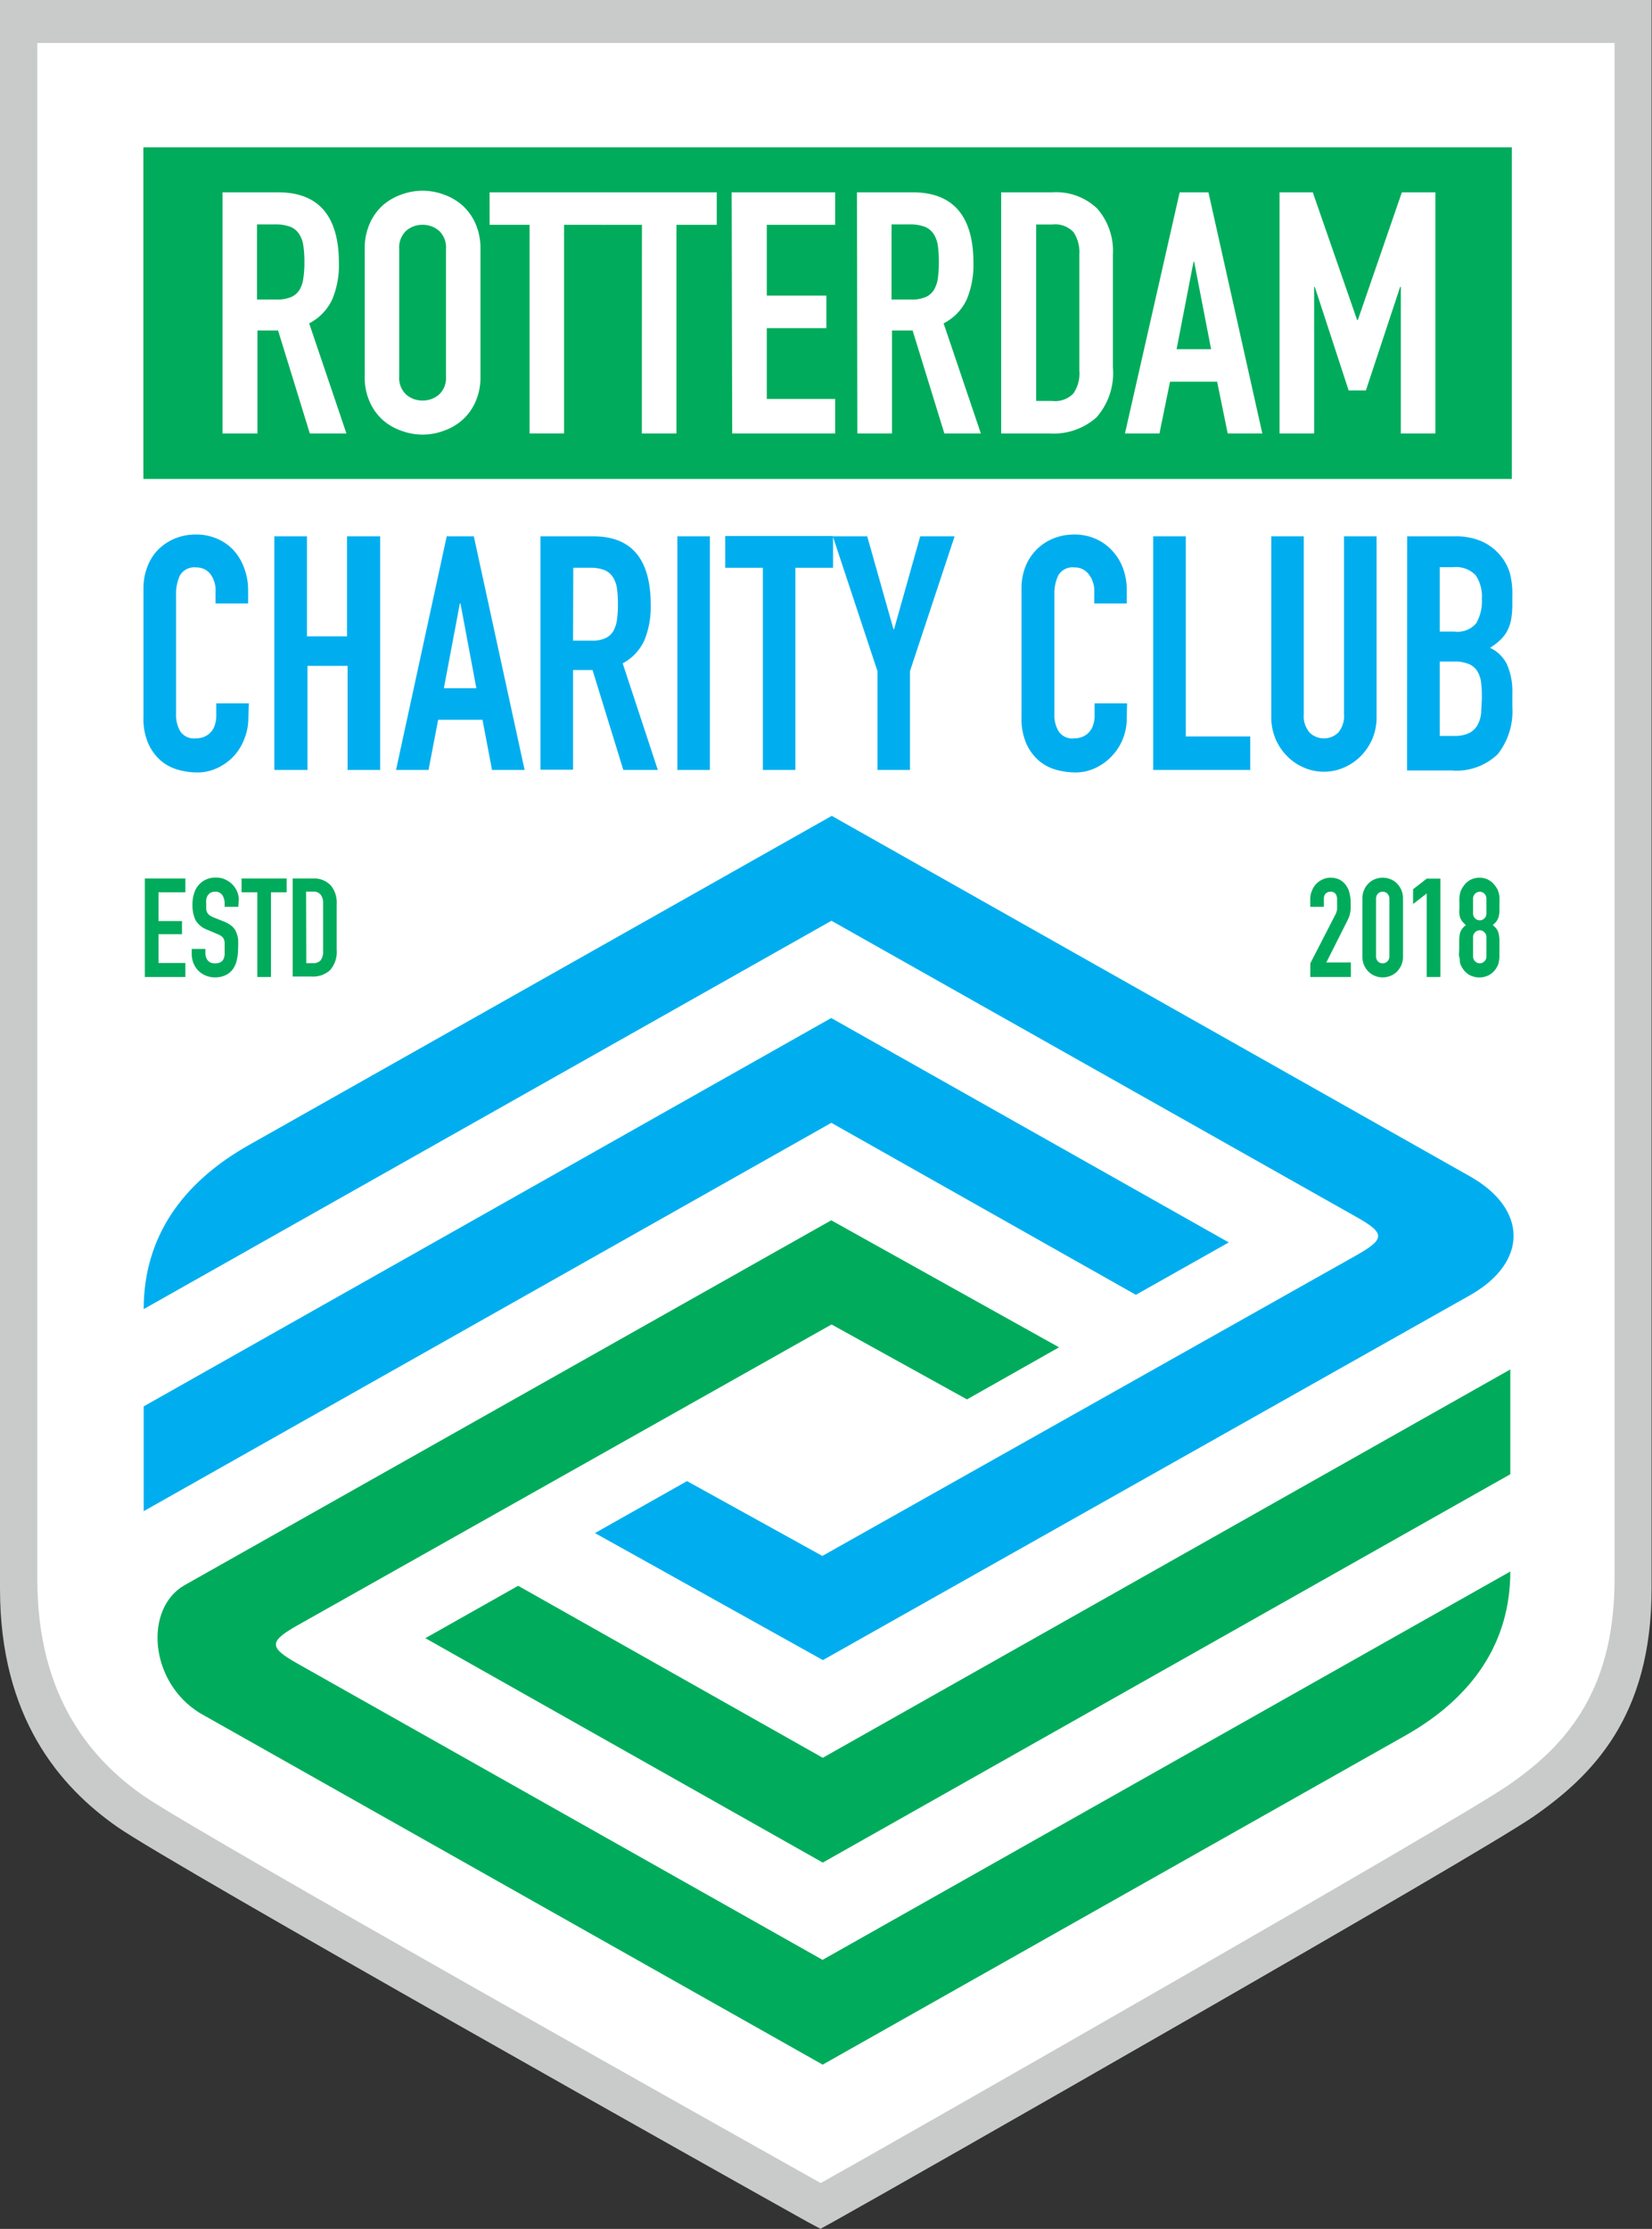 <svg xmlns:xlink="http://www.w3.org/1999/xlink" xmlns="http://www.w3.org/2000/svg" id="Laag_1" data-name="Laag 1" viewBox="0 0 156.13 210.58" width="156.13" height="210.58"><rect x="0" y="0" width="156.13" height="210.58" fill="#333333" stroke="none"/><defs><style>.cls-1{fill:#fff;}.cls-2{fill:#c9cbcb;}.cls-3{fill:#00aeef;}.cls-4{fill:#00ac5b;}</style></defs><title>logo-rcc</title><path class="cls-1" d="M343.85,172.75V321.36c0,12,5.57,18.5,11,22.3,5.17,3.6,58.4,33.49,64.53,36.9l1.22.66h0l1.23-.68c6.11-3.4,60.34-34.3,65.52-37.9,5.45-3.8,11-9.3,11-21.29V172.75Z" transform="translate(-343.07 -171.7)" fill="#FFFFFF"></path><path class="cls-2" d="M343.07,171.7V321.81c0,12.12,5.62,18.69,11.13,22.52,5.23,3.64,59,33.84,65.18,37.28l1.23.66h0l1.24-.68c6.17-3.43,60.95-34.65,66.18-38.29,5.5-3.83,11.13-9.39,11.13-21.5V171.7Zm3.53,149.23V175.76H495.66V320.93c0,11-5.08,16-10.05,19.44s-58.67,34.07-64.73,37.44l-.25.13-.26-.14c-6-3.36-58.67-32.92-63.72-36.43S346.6,331.89,346.6,320.93Z" transform="translate(-343.07 -171.7)" fill="#C9CBCB"></path><path class="cls-3" d="M366.54,239.51a5.17,5.17,0,0,1-.38,2,5,5,0,0,1-1,1.63,5.09,5.09,0,0,1-1.55,1.12,4.42,4.42,0,0,1-1.92.42,6.87,6.87,0,0,1-1.77-.25,4.32,4.32,0,0,1-1.63-.85,4.69,4.69,0,0,1-1.19-1.6,5.77,5.77,0,0,1-.47-2.51V227.27a5.54,5.54,0,0,1,.36-2,4.58,4.58,0,0,1,1-1.61,4.85,4.85,0,0,1,1.58-1.07,5.14,5.14,0,0,1,2-.39,4.86,4.86,0,0,1,2,.39,4.57,4.57,0,0,1,1.57,1.09,5,5,0,0,1,1,1.67,5.87,5.87,0,0,1,.38,2.12v1.24h-3.08v-1.05A2.6,2.6,0,0,0,363,226a1.63,1.63,0,0,0-1.39-.69,1.56,1.56,0,0,0-1.52.73,4,4,0,0,0-.38,1.85V239.2a3,3,0,0,0,.41,1.61,1.57,1.57,0,0,0,1.46.65,2.24,2.24,0,0,0,.65-.1,1.81,1.81,0,0,0,.63-.36,1.65,1.65,0,0,0,.47-.68,2.85,2.85,0,0,0,.18-1.09v-1.08h3.08Z" transform="translate(-343.07 -171.7)" fill="#00AEEF"></path><path class="cls-3" d="M369,222.37h3.08v9.45h3.79v-9.45H379v22.07h-3.08v-9.83h-3.79v9.83H369Z" transform="translate(-343.07 -171.7)" fill="#00AEEF"></path><path class="cls-3" d="M385.29,222.37h2.56l4.8,22.07h-3.08l-.9-4.74h-4.19l-.91,4.74H380.5Zm1.3,6.35h-.06l-1.51,8h3.07Z" transform="translate(-343.07 -171.7)" fill="#00AEEF"></path><path class="cls-3" d="M394.15,222.37h5c3.62,0,5.42,2.16,5.42,6.48a8.43,8.43,0,0,1-.58,3.3,4.66,4.66,0,0,1-2.07,2.22l3.32,10.07h-3.26L399.07,235h-1.84v9.42h-3.08Zm3.08,9.86H399a2.91,2.91,0,0,0,1.29-.24,1.64,1.64,0,0,0,.74-.66,2.93,2.93,0,0,0,.35-1.07,10.63,10.63,0,0,0,.09-1.47,10.78,10.78,0,0,0-.09-1.48,2.71,2.71,0,0,0-.38-1.08,1.76,1.76,0,0,0-.8-.67,3.59,3.59,0,0,0-1.35-.22h-1.6Z" transform="translate(-343.07 -171.7)" fill="#00AEEF"></path><path class="cls-3" d="M407.09,222.37h3.07v22.07h-3.07Z" transform="translate(-343.07 -171.7)" fill="#00AEEF"></path><path class="cls-3" d="M415.17,225.34h-3.56v-3H421.8v3h-3.56v19.1h-3.07Z" transform="translate(-343.07 -171.7)" fill="#00AEEF"></path><path class="cls-3" d="M426,235.11l-4.22-12.74h3.25l2.48,8.77h.06l2.47-8.77h3.25l-4.22,12.74v9.33H426Z" transform="translate(-343.07 -171.7)" fill="#00AEEF"></path><path class="cls-3" d="M449.56,239.51a5.16,5.16,0,0,1-.37,2,5,5,0,0,1-1.05,1.63,5,5,0,0,1-1.55,1.12,4.41,4.41,0,0,1-1.91.42,7,7,0,0,1-1.78-.25,4.39,4.39,0,0,1-1.63-.85,4.69,4.69,0,0,1-1.19-1.6,5.92,5.92,0,0,1-.47-2.51V227.27a5.54,5.54,0,0,1,.36-2,4.73,4.73,0,0,1,2.61-2.68,5.22,5.22,0,0,1,2-.39,4.93,4.93,0,0,1,2,.39,4.63,4.63,0,0,1,1.56,1.09,5,5,0,0,1,1.05,1.67,5.87,5.87,0,0,1,.37,2.12v1.24h-3.07v-1.05A2.55,2.55,0,0,0,446,226a1.63,1.63,0,0,0-1.38-.69,1.55,1.55,0,0,0-1.52.73,3.91,3.91,0,0,0-.38,1.85V239.2a2.9,2.9,0,0,0,.41,1.61,1.56,1.56,0,0,0,1.46.65,2.29,2.29,0,0,0,.65-.1,1.81,1.81,0,0,0,.63-.36,1.75,1.75,0,0,0,.47-.68,2.85,2.85,0,0,0,.18-1.09v-1.08h3.07Z" transform="translate(-343.07 -171.7)" fill="#00AEEF"></path><path class="cls-3" d="M452.06,222.37h3.08v18.91h6.09v3.16h-9.17Z" transform="translate(-343.07 -171.7)" fill="#00AEEF"></path><path class="cls-3" d="M473.17,239.48a5.19,5.19,0,0,1-.39,2,5.31,5.31,0,0,1-1.07,1.62,5,5,0,0,1-1.59,1.1,4.64,4.64,0,0,1-1.93.41,4.71,4.71,0,0,1-1.93-.41,4.84,4.84,0,0,1-1.58-1.1,5.14,5.14,0,0,1-1.07-1.62,5.19,5.19,0,0,1-.39-2V222.37h3.07v16.8a2.38,2.38,0,0,0,.55,1.74,1.94,1.94,0,0,0,2.71,0,2.42,2.42,0,0,0,.54-1.74v-16.8h3.08Z" transform="translate(-343.07 -171.7)" fill="#00AEEF"></path><path class="cls-3" d="M476.06,222.37h4.49a6.13,6.13,0,0,1,2.52.46,4.83,4.83,0,0,1,1.7,1.24,4.62,4.62,0,0,1,1,1.79A7.64,7.64,0,0,1,486,228v.8a8,8,0,0,1-.13,1.52,4,4,0,0,1-.41,1.09,3.54,3.54,0,0,1-.67.82,5.85,5.85,0,0,1-.9.67,3.37,3.37,0,0,1,1.6,1.56,6.36,6.36,0,0,1,.51,2.78v1.24a6.54,6.54,0,0,1-1.37,4.46,5.61,5.61,0,0,1-4.39,1.55h-4.19Zm3.08,9h1.38a2.31,2.31,0,0,0,2.07-.79,4.2,4.2,0,0,0,.53-2.31,3.58,3.58,0,0,0-.59-2.23,2.57,2.57,0,0,0-2.13-.75h-1.26Zm0,9.86h1.32a3.15,3.15,0,0,0,1.47-.28,1.89,1.89,0,0,0,.79-.77,3.07,3.07,0,0,0,.34-1.18c0-.46.06-1,.06-1.49a10.37,10.37,0,0,0-.09-1.46,2.62,2.62,0,0,0-.38-1,1.74,1.74,0,0,0-.8-.63,3.42,3.42,0,0,0-1.36-.22h-1.35Z" transform="translate(-343.07 -171.7)" fill="#00AEEF"></path><path class="cls-4" d="M356.76,254.7h3.83V256h-2.54v2.72h2.22v1.24h-2.22v2.72h2.54V264h-3.83Z" transform="translate(-343.07 -171.7)" fill="#00AC5B"></path><path class="cls-4" d="M365.59,257.37H364.3v-.3a1.43,1.43,0,0,0-.21-.79.75.75,0,0,0-.7-.33.81.81,0,0,0-.43.1.87.87,0,0,0-.27.27,1.31,1.31,0,0,0-.13.38,3.14,3.14,0,0,0,0,.45c0,.18,0,.33,0,.46a1,1,0,0,0,.1.32.71.71,0,0,0,.22.24,2,2,0,0,0,.39.21l1,.4a2.61,2.61,0,0,1,.69.4,1.49,1.49,0,0,1,.41.53,2.46,2.46,0,0,1,.2.71,7.85,7.85,0,0,1,0,.9,4.58,4.58,0,0,1-.12,1.08,2.24,2.24,0,0,1-.37.86,1.77,1.77,0,0,1-.69.57,2.32,2.32,0,0,1-1,.21,2.29,2.29,0,0,1-.87-.17,2.07,2.07,0,0,1-1.16-1.16,2.29,2.29,0,0,1-.17-.87v-.49h1.29v.41a1.13,1.13,0,0,0,.21.66.81.81,0,0,0,.7.29,1,1,0,0,0,.51-.1.66.66,0,0,0,.28-.27,1.28,1.28,0,0,0,.12-.44c0-.17,0-.36,0-.57s0-.44,0-.6a1.08,1.08,0,0,0-.11-.37.66.66,0,0,0-.23-.24,2.66,2.66,0,0,0-.38-.19l-.92-.39a2.1,2.1,0,0,1-1.12-.93,3.29,3.29,0,0,1-.28-1.45,3.2,3.2,0,0,1,.14-1,2.09,2.09,0,0,1,.41-.8,1.9,1.9,0,0,1,.68-.54,2.13,2.13,0,0,1,1-.21,2,2,0,0,1,.88.19,2.19,2.19,0,0,1,1.12,1.15,2,2,0,0,1,.15.76Z" transform="translate(-343.07 -171.7)" fill="#00AC5B"></path><path class="cls-4" d="M367.39,256H365.9V254.7h4.26V256h-1.48v8h-1.29Z" transform="translate(-343.07 -171.7)" fill="#00AC5B"></path><path class="cls-4" d="M370.73,254.7h1.91a2.14,2.14,0,0,1,1.67.63,2.49,2.49,0,0,1,.58,1.76v4.33a2.62,2.62,0,0,1-.61,1.92,2.37,2.37,0,0,1-1.76.62h-1.79Zm1.29,8h.59a.93.93,0,0,0,.77-.28,1.4,1.4,0,0,0,.23-.88v-4.46a1.38,1.38,0,0,0-.22-.84.89.89,0,0,0-.78-.3H372Z" transform="translate(-343.07 -171.7)" fill="#00AC5B"></path><path class="cls-4" d="M466.91,262.71l2.32-4.51a1.76,1.76,0,0,0,.21-.59c0-.17,0-.38,0-.63s0-.23,0-.36a1,1,0,0,0-.07-.33.55.55,0,0,0-.18-.24.58.58,0,0,0-.37-.1.64.64,0,0,0-.46.17.68.68,0,0,0-.17.49v.76h-1.29v-.73a1.85,1.85,0,0,1,.16-.78,1.87,1.87,0,0,1,1-1.07,1.72,1.72,0,0,1,.75-.17,1.93,1.93,0,0,1,.87.19,1.73,1.73,0,0,1,.59.52,2,2,0,0,1,.34.74,3.53,3.53,0,0,1,.11.88c0,.23,0,.41,0,.57a2,2,0,0,1-.05.43,1.66,1.66,0,0,1-.12.42q-.09.21-.24.51l-1.89,3.75h2.32V264h-3.84Z" transform="translate(-343.07 -171.7)" fill="#00AC5B"></path><path class="cls-4" d="M471.83,256.61a2,2,0,0,1,.16-.83,1.94,1.94,0,0,1,.42-.62,1.75,1.75,0,0,1,.61-.4,2,2,0,0,1,.73-.14,2,2,0,0,1,.72.14,1.7,1.7,0,0,1,.62.4,2.12,2.12,0,0,1,.42.62,2.15,2.15,0,0,1,.16.83v5.44a2.15,2.15,0,0,1-.16.83,2.12,2.12,0,0,1-.42.62,1.7,1.7,0,0,1-.62.4,2,2,0,0,1-.72.14,2,2,0,0,1-.73-.14,1.75,1.75,0,0,1-.61-.4,1.94,1.94,0,0,1-.42-.62,2,2,0,0,1-.16-.83Zm1.29,5.44a.68.68,0,0,0,.17.47.59.59,0,0,0,.46.19.58.58,0,0,0,.45-.19.64.64,0,0,0,.18-.47v-5.44a.64.64,0,0,0-.18-.47.58.58,0,0,0-.45-.19.59.59,0,0,0-.46.19.68.68,0,0,0-.17.47Z" transform="translate(-343.07 -171.7)" fill="#00AC5B"></path><path class="cls-4" d="M477.91,256.11l-1.29,1v-1.4l1.29-1h1.29V264h-1.29Z" transform="translate(-343.07 -171.7)" fill="#00AC5B"></path><path class="cls-4" d="M481,257.12a5.72,5.72,0,0,1,0-.64,3.93,3.93,0,0,1,.08-.46,1.69,1.69,0,0,1,.15-.36c.06-.1.13-.21.21-.32a1.79,1.79,0,0,1,.63-.53,1.9,1.9,0,0,1,.82-.19,1.87,1.87,0,0,1,.82.19,1.79,1.79,0,0,1,.63.53,2.64,2.64,0,0,1,.22.32,1.69,1.69,0,0,1,.14.36,1.9,1.9,0,0,1,.08.46,5.72,5.72,0,0,1,0,.64c0,.28,0,.51,0,.7a2.48,2.48,0,0,1-.08.51,1.34,1.34,0,0,1-.19.4,3,3,0,0,1-.36.37,2,2,0,0,1,.36.36,1.3,1.3,0,0,1,.19.43,3.12,3.12,0,0,1,.08.6c0,.24,0,.53,0,.88s0,.52,0,.71a3.12,3.12,0,0,1-.06.49,1.46,1.46,0,0,1-.1.35l-.17.3a2,2,0,0,1-.61.58,2,2,0,0,1-1.92,0,1.86,1.86,0,0,1-.6-.58,2.43,2.43,0,0,1-.17-.3,1.44,1.44,0,0,1-.11-.35c0-.14,0-.3-.06-.49s0-.42,0-.71,0-.64,0-.88a3.19,3.19,0,0,1,.07-.6,1.32,1.32,0,0,1,.2-.43,2,2,0,0,1,.36-.36,3,3,0,0,1-.36-.37,1.36,1.36,0,0,1-.2-.4,2.51,2.51,0,0,1-.07-.51C481,257.63,481,257.4,481,257.12Zm2.55-.52a.6.6,0,0,0-.19-.46.58.58,0,0,0-.44-.19.59.59,0,0,0-.44.19.6.6,0,0,0-.19.46V258a.6.6,0,0,0,.19.46.59.59,0,0,0,.44.19.58.58,0,0,0,.44-.19.6.6,0,0,0,.19-.46Zm0,3.64a.6.6,0,0,0-.19-.46.58.58,0,0,0-.44-.19.59.59,0,0,0-.44.19.6.6,0,0,0-.19.46v1.82a.6.6,0,0,0,.19.46.59.59,0,0,0,.44.19.58.58,0,0,0,.44-.19.6.6,0,0,0,.19-.46Z" transform="translate(-343.07 -171.7)" fill="#00AC5B"></path><rect class="cls-4" x="13.55" y="13.92" width="129.33" height="31.33" fill="#00AC5B"></rect><path class="cls-1" d="M364.1,189.87h5.24q5.76,0,5.76,6.69a8.33,8.33,0,0,1-.62,3.4,4.84,4.84,0,0,1-2.19,2.29l3.52,10.4h-3.46l-3-9.73h-1.95v9.73H364.1ZM367.36,200h1.86a3.27,3.27,0,0,0,1.37-.24,1.75,1.75,0,0,0,.79-.68,2.9,2.9,0,0,0,.36-1.11,9.67,9.67,0,0,0,.1-1.52,9.85,9.85,0,0,0-.1-1.52,2.63,2.63,0,0,0-.4-1.12,1.77,1.77,0,0,0-.85-.69,4,4,0,0,0-1.43-.22h-1.7Z" transform="translate(-343.07 -171.7)" fill="#FFFFFF"></path><path class="cls-1" d="M377.54,195.24a5.7,5.7,0,0,1,.48-2.43,5,5,0,0,1,1.26-1.74,5.32,5.32,0,0,1,1.76-1,5.72,5.72,0,0,1,3.94,0,5.28,5.28,0,0,1,1.75,1,5,5,0,0,1,1.27,1.74,5.86,5.86,0,0,1,.48,2.43v12a5.74,5.74,0,0,1-.48,2.44,5,5,0,0,1-1.27,1.73,5.28,5.28,0,0,1-1.75,1,5.72,5.72,0,0,1-3.94,0,5.32,5.32,0,0,1-1.76-1,5,5,0,0,1-1.26-1.73,5.59,5.59,0,0,1-.48-2.44Zm3.26,12a2.15,2.15,0,0,0,.66,1.74,2.31,2.31,0,0,0,1.55.56,2.34,2.34,0,0,0,1.55-.56,2.15,2.15,0,0,0,.66-1.74v-12a2.16,2.16,0,0,0-.66-1.74,2.34,2.34,0,0,0-1.55-.56,2.31,2.31,0,0,0-1.55.56,2.16,2.16,0,0,0-.66,1.74Z" transform="translate(-343.07 -171.7)" fill="#FFFFFF"></path><path class="cls-1" d="M393.12,192.94h-3.78v-3.07h10.82v3.07h-3.78v19.71h-3.26Z" transform="translate(-343.07 -171.7)" fill="#FFFFFF"></path><path class="cls-1" d="M403.74,192.94H400v-3.07h10.81v3.07H407v19.71h-3.27Z" transform="translate(-343.07 -171.7)" fill="#FFFFFF"></path><path class="cls-1" d="M412.22,189.87H422v3.07h-6.46v6.69h5.63v3.07h-5.63v6.69H422v3.26h-9.73Z" transform="translate(-343.07 -171.7)" fill="#FFFFFF"></path><path class="cls-1" d="M424.06,189.87h5.25q5.76,0,5.76,6.69a8.5,8.5,0,0,1-.62,3.4,4.81,4.81,0,0,1-2.2,2.29l3.52,10.4h-3.45l-3-9.73h-1.95v9.73h-3.27ZM427.33,200h1.85a3.29,3.29,0,0,0,1.38-.24,1.68,1.68,0,0,0,.78-.68,2.91,2.91,0,0,0,.37-1.11,11.19,11.19,0,0,0,.09-1.52,11.4,11.4,0,0,0-.09-1.52,2.77,2.77,0,0,0-.4-1.12,1.82,1.82,0,0,0-.85-.69,4,4,0,0,0-1.44-.22h-1.69Z" transform="translate(-343.07 -171.7)" fill="#FFFFFF"></path><path class="cls-1" d="M437.69,189.87h4.84a5.6,5.6,0,0,1,4.25,1.55,6.07,6.07,0,0,1,1.47,4.34v10.65a6.32,6.32,0,0,1-1.55,4.72,6.08,6.08,0,0,1-4.46,1.52h-4.55ZM441,209.58h1.5a2.4,2.4,0,0,0,2-.69,3.3,3.3,0,0,0,.58-2.16v-11a3.46,3.46,0,0,0-.54-2.08,2.35,2.35,0,0,0-2-.74H441Z" transform="translate(-343.07 -171.7)" fill="#FFFFFF"></path><path class="cls-1" d="M454.56,189.87h2.72l5.09,22.78H459.1l-1-4.89h-4.45l-1,4.89h-3.26Zm1.37,6.56h-.06l-1.6,8.26h3.26Z" transform="translate(-343.07 -171.7)" fill="#FFFFFF"></path><path class="cls-1" d="M464,189.87h3.14l4.19,12.06h.07l4.16-12.06h3.17v22.78h-3.27V198.8h-.06l-3.24,9.79h-1.63l-3.2-9.79h-.06v13.85H464Z" transform="translate(-343.07 -171.7)" fill="#FFFFFF"></path><path class="cls-3" d="M356.65,295.38l65-36.69,49.64,28c2.75,1.55,2.67,2.08-.07,3.63L420.79,318.7,408,311.63l-8.7,4.91,21.54,12L482,294.07c5.49-3.1,5.49-8.13,0-11.23l-60.32-34.06-55.05,31.08C360.24,283.45,356.65,288.63,356.65,295.38Z" transform="translate(-343.07 -171.7)" fill="#00AEEF"></path><polygon class="cls-3" points="13.58 142.77 78.57 106.08 107.35 122.33 116.13 117.38 78.56 96.18 13.58 132.87 13.58 142.77" fill="#00AEEF"></polygon><path class="cls-4" d="M485.81,320.17l-65,36.69-49.64-28c-2.75-1.55-2.67-2.09.08-3.64l50.41-28.39,12.8,7.08,8.7-4.92-21.53-12L360.5,321.47c-3.82,2.2-3.34,9.13,1.47,12.08l58.85,33.21,55.05-31.08C482.22,332.1,485.81,326.91,485.81,320.17Z" transform="translate(-343.07 -171.7)" fill="#00AC5B"></path><polygon class="cls-4" points="142.74 129.38 77.76 166.07 48.97 149.82 40.2 154.77 77.76 175.97 142.74 139.28 142.74 129.38" fill="#00AC5B"></polygon></svg>